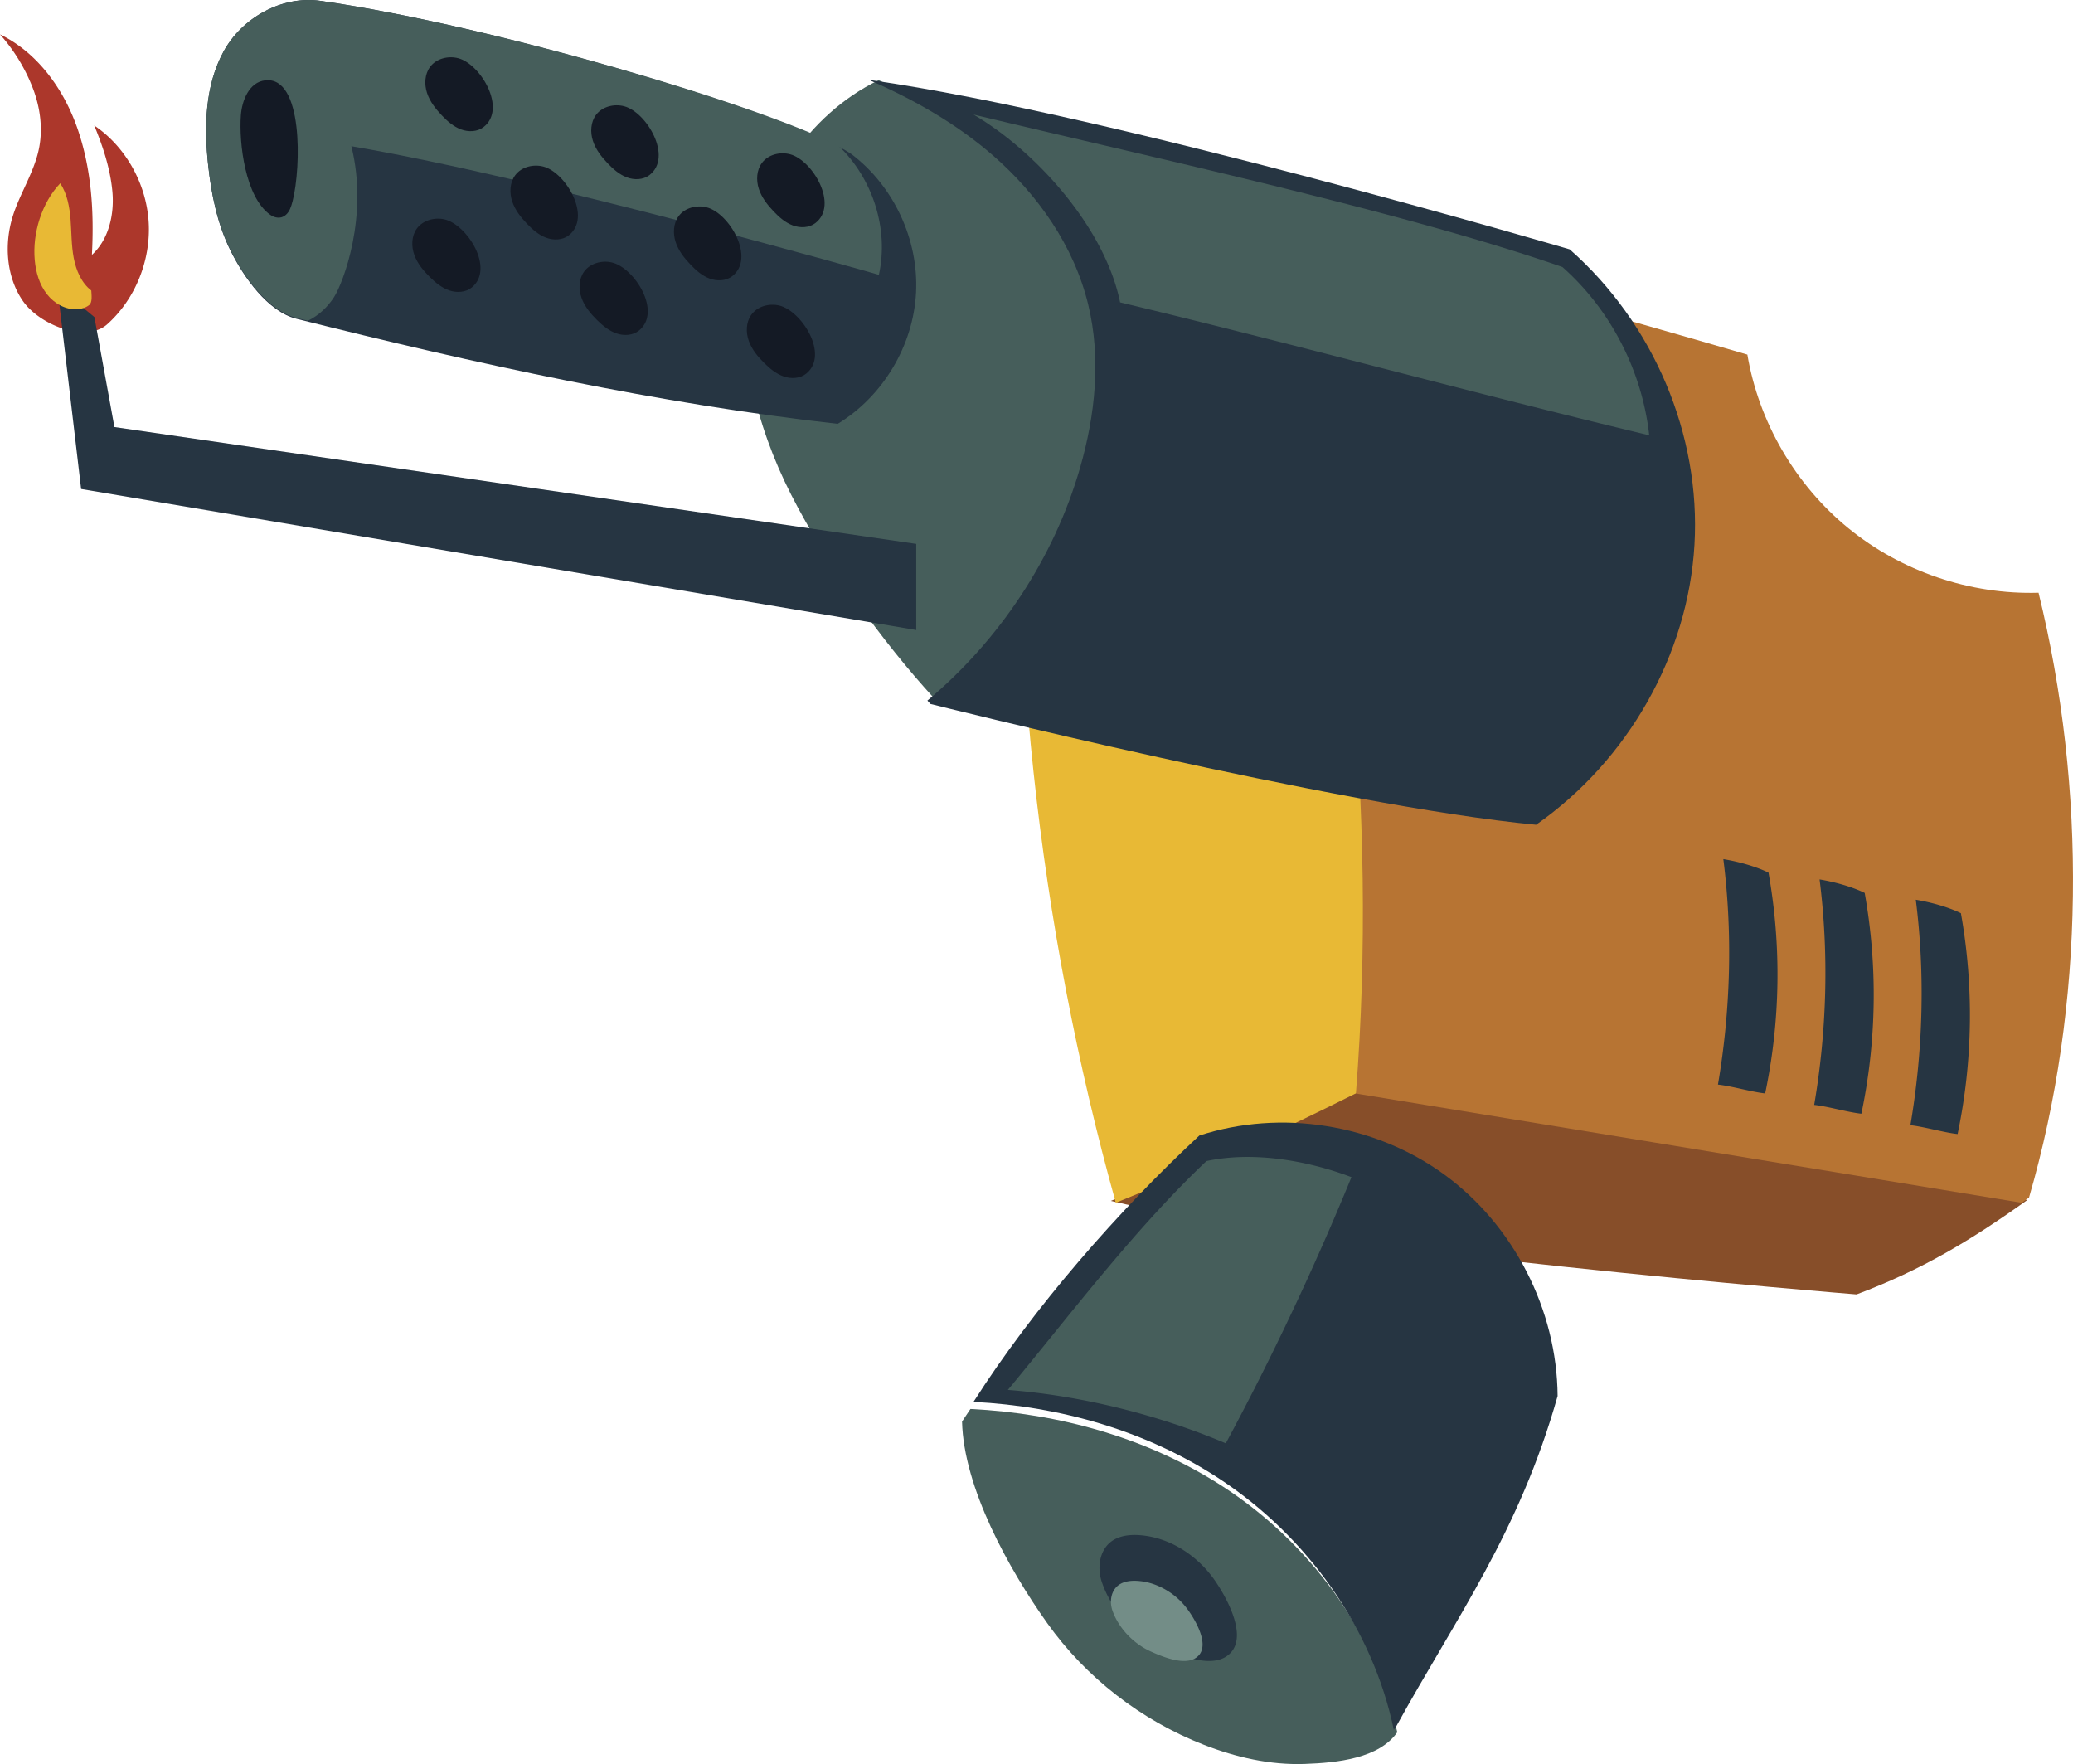 <svg xmlns="http://www.w3.org/2000/svg" width="181" height="154" viewBox="0 0 181 154"><g fill-rule="nonzero" fill="none"><path d="M9.363 28.307c2.453-2.192 3.834-5.618 3.614-8.972-.22-3.351-2.032-6.552-4.748-8.379.767 1.846 1.405 3.789 1.587 5.792.178 2.002-.335 4.177-1.79 5.501.194-3.737-.026-7.387-1.223-10.914C5.606 7.807 3.263 4.575 0 3a15.455 15.455 0 0 1 2.84 4.628c.661 1.686.924 3.565.562 5.346-.424 2.076-1.65 3.875-2.284 5.893-.765 2.446-.57 5.29.865 7.385 1.432 2.097 5.504 3.732 7.38 2.055" fill="#AC372B"></path><path d="M177 104.768c-4.883 3.49-9.204 6.097-14.898 8.232 0 0-46.867-3.77-65.1-8.162l-.002-.005c7.248-2.949 14.51-6.395 21.3-9.833l58.7 9.768" fill="#874E29"></path><path d="m111 20.26.659-.26c12.073 2.712 29.27 7.554 40.909 10.956.994 5.879 4.182 11.363 8.806 15.143 4.624 3.78 10.642 5.826 16.619 5.646 4.194 17.095 4.078 35.902-.833 52.806-.217.154-.427.297-.642.449l-58.61-9.617-.305.15c1.95-24.704-.927-50.34-6.603-75.273" fill="#B77433"></path><path d="M89.63 28.791 111.786 20c5.677 24.99 8.554 50.685 6.605 75.446-6.697 3.345-13.836 6.687-20.967 9.554-6.69-23.985-9.872-50.934-7.796-76.209" fill="#E8B935"></path><path d="M65.323 23.27C66.396 16.51 70.465 10.036 76.715 7c3.767 1.675 7.36 3.75 10.459 6.48 3.9 3.436 6.997 7.94 8.212 13.03 1.114 4.66.61 9.597-.695 14.208C92.453 48.6 87.79 55.72 81.6 61c-4.635-5.05-9.443-11.773-12.514-17.8-3.128-6.14-4.842-13.145-3.764-19.93" fill="#465E5B"></path><path d="M94.307 40.83c1.33-4.621 1.842-9.569.708-14.241-1.237-5.1-4.39-9.615-8.364-13.06C83.495 10.794 79.836 8.713 76 7.035L76.063 7c20.822 2.945 60.993 14.769 60.993 14.769 7.34 6.47 11.455 16.209 10.893 25.79-.56 9.578-5.78 18.807-13.828 24.441-17.37-1.64-52.881-10.547-52.881-10.547l-.265-.294c6.305-5.292 11.053-12.429 13.332-20.328" fill="#263542"></path><path d="M25.88 27.828C41.527 31.754 57.523 35.254 73.143 37c3.962-2.41 6.606-6.844 6.84-11.463.235-4.62-1.948-9.296-5.647-12.09C69.682 10.267 44.174 2.39 27.965.072c-3.357-.478-6.843 1.472-8.454 4.445-1.61 2.974-1.696 6.53-1.337 9.89.275 2.562.795 5.13 1.934 7.442 1.138 2.314 3.266 5.35 5.773 5.98" fill="#263542"></path><path d="M27.978.072C43.133 2.232 66.4 9.224 73.21 12.72c2.982 2.842 4.418 7.253 3.528 11.273-.12-.05-29.478-8.415-46.06-11.23 1.534 6.105-.725 11.943-1.505 13.164-.559.877-1.355 1.623-2.287 2.073-.331-.082-.665-.16-.996-.244-2.51-.628-4.64-3.655-5.78-5.964-1.141-2.305-1.661-4.867-1.937-7.422-.359-3.351-.274-6.899 1.339-9.864C21.126 1.54 24.616-.405 27.978.072" fill="#465E5B"></path><path d="M25.557 17.529c-.073.287-.15.528-.229.707-.14.326-.393.62-.728.724-.338.103-.716-.002-1.006-.21-2.179-1.534-2.74-6.246-2.563-8.677.091-1.283.713-2.903 2.127-3.06 3.315-.373 3.136 7.556 2.399 10.516" fill="#141A25"></path><path d="M122 151.224c-1.586 2.28-5.226 2.667-8.098 2.765-3 .105-5.986-.579-8.777-1.666-5.49-2.14-10.312-5.883-13.687-10.624-3.374-4.74-7.296-11.824-7.438-17.598.231-.365.492-.734.733-1.101 7.757.385 15.407 2.519 21.878 6.667 7.692 4.933 13.516 12.811 15.389 21.557" fill="#465E5B"></path><path d="M104.72 99.13c7.12-2.316 15.303-1.017 21.368 3.393 6.064 4.408 9.861 11.818 9.912 19.346-3.365 11.939-8.913 19.42-14.082 28.826l-.223.305c-1.844-8.869-7.578-16.857-15.152-21.859-6.372-4.207-13.905-6.37-21.543-6.76 5.208-8.174 12.655-16.696 19.72-23.251" fill="#263542"></path><path d="M101.552 134.451a7.774 7.774 0 0 0-2.052-.435c-.874-.062-1.805.046-2.496.576-1.01.777-1.21 2.27-.813 3.475.804 2.436 2.782 4.591 5.08 5.658 1.57.729 4.891 2.217 6.295.427 1.292-1.646-.616-4.967-1.61-6.345-1.093-1.514-2.647-2.733-4.404-3.356" fill="#263542"></path><path d="M100.702 138.286a5.32 5.32 0 0 0-1.369-.276c-.58-.04-1.203.028-1.664.365-.673.496-.806 1.446-.542 2.213.537 1.55 1.855 2.92 3.387 3.6 1.047.464 3.262 1.412 4.197.273.86-1.048-.411-3.162-1.073-4.04a6.253 6.253 0 0 0-2.936-2.135" fill="#738D87"></path><path d="M59.266 18.853c-.478.635-.522 1.52-.275 2.275.247.755.75 1.397 1.298 1.968.477.504 1.015.975 1.663 1.219.647.241 1.43.222 1.978-.202 2.054-1.588-.245-5.487-2.204-6.008-.878-.232-1.913.02-2.46.748zm-14.275-3.564c-.477.633-.522 1.52-.275 2.275.247.755.75 1.397 1.298 1.968.48.502 1.015.973 1.665 1.217.646.243 1.428.224 1.976-.2 2.054-1.588-.245-5.487-2.204-6.007-.878-.232-1.912.018-2.46.747zm-8.814 6.966c.267.748.79 1.373 1.353 1.93.494.488 1.044.943 1.7 1.168.655.222 1.435.178 1.971-.263 2.006-1.647-.407-5.476-2.38-5.937-.886-.206-1.91.077-2.44.82-.456.649-.475 1.535-.204 2.282zm14.808 1.476c-.457.647-.475 1.535-.205 2.283.268.745.79 1.373 1.353 1.928.494.487 1.046.944 1.7 1.167.655.225 1.436.18 1.971-.26 2.006-1.65-.407-5.476-2.38-5.938-.885-.208-1.91.075-2.44.82zM65.59 27.49c-.458.646-.477 1.534-.207 2.282.268.745.79 1.373 1.354 1.928.493.488 1.045.942 1.7 1.167.655.225 1.435.18 1.97-.26 2.006-1.65-.407-5.476-2.38-5.94-.885-.206-1.91.078-2.437.823zM42.224 11.092c2.054-1.588-.247-5.487-2.204-6.007-.88-.235-1.912.018-2.462.747-.475.635-.522 1.52-.275 2.275.247.755.75 1.397 1.298 1.97.48.502 1.015.973 1.665 1.217.648.244 1.428.223 1.978-.202zm14.487 4.19c2.052-1.586-.247-5.485-2.206-6.005-.879-.235-1.913.018-2.46.747-.475.633-.522 1.52-.275 2.275.247.755.75 1.397 1.297 1.968.48.502 1.016.973 1.666 1.216.647.244 1.428.223 1.978-.201zm12.506 4.393c-.647-.243-1.185-.714-1.663-1.216-.547-.574-1.05-1.216-1.297-1.97-.247-.755-.203-1.64.275-2.273.547-.731 1.581-.982 2.46-.748 1.958.52 4.258 4.417 2.203 6.006-.547.424-1.33.445-1.978.201z" fill="#141A25"></path><path d="M154.123 95.455a50.675 50.675 0 0 0 .29-19.278c-1.17-.564-2.66-.966-3.943-1.177.826 6.505.633 13.217-.47 19.683 1.19.126 2.933.645 4.123.772zm8.4 1.771a50.579 50.579 0 0 0 .289-19.277c-1.167-.562-2.658-.965-3.94-1.178.826 6.508.633 13.217-.47 19.685 1.19.127 2.93.644 4.12.77zm4.28 1.002c1.101-6.466 1.296-13.177.47-19.683 1.28.213 2.772.613 3.94 1.177A50.675 50.675 0 0 1 170.925 99c-1.19-.126-2.933-.644-4.12-.772zM80 55 7.083 42.688 5 25l3.243 2.68 1.747 9.6L80 47.48V55" fill="#263542"></path><path d="M7.971 25.362c-.863-.667-1.33-1.762-1.536-2.858-.206-1.093-.187-2.22-.272-3.33-.088-1.112-.296-2.252-.903-3.174-1.605 1.684-2.443 4.355-2.226 6.713.096 1.064.411 2.131 1.06 2.962.648.833 1.66 1.396 2.688 1.318.362-.03.726-.14 1.014-.371.285-.234.195-.885.175-1.26" fill="#E8B935"></path><path d="M85 10c5.593 3.295 11.487 9.96 12.8 16.395C113.017 30.036 128.78 34.36 144 38c-.62-5.625-3.382-10.976-7.58-14.69C122.57 18.493 101.493 13.957 85 10M88 121.335c6.386.494 13.114 2.162 19.029 4.665A246.99 246.99 0 0 0 118 102.764c-3.89-1.475-8.602-2.273-12.66-1.405-6.294 5.946-11.971 13.516-17.34 19.976" fill="#465E5B"></path></g></svg>